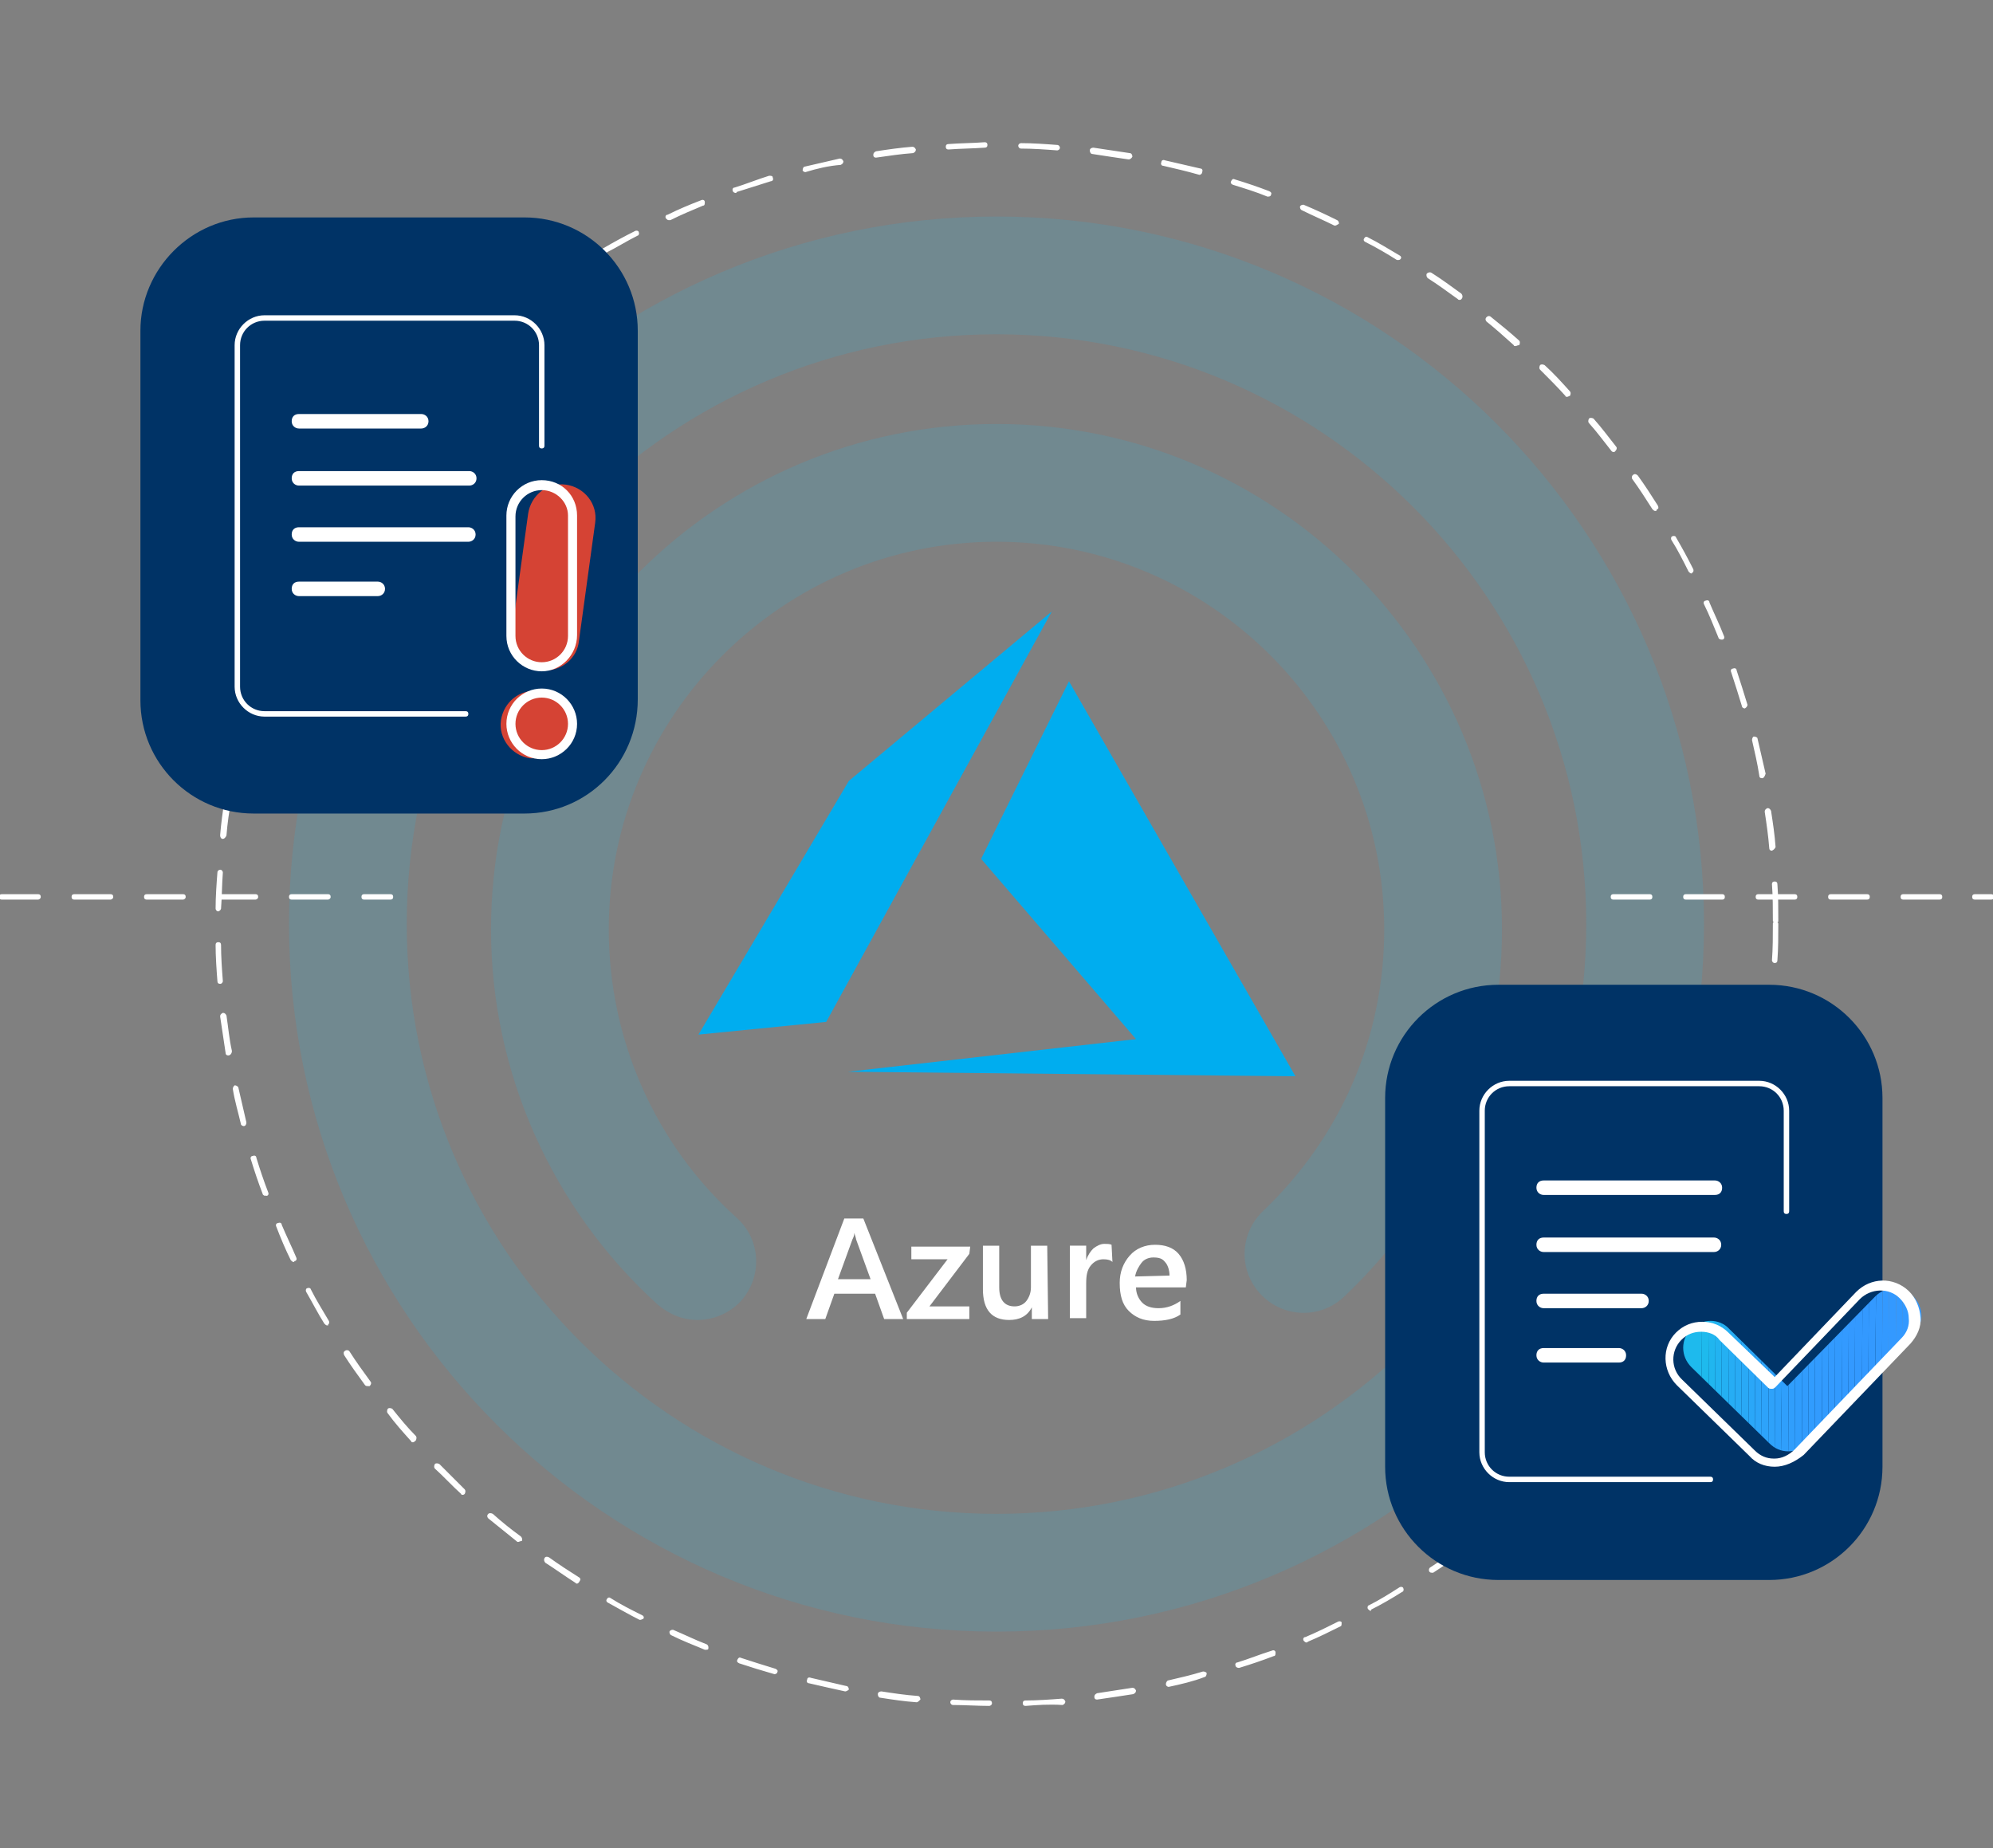 <?xml version="1.0" encoding="utf-8"?>
<!-- Generator: Adobe Illustrator 23.1.1, SVG Export Plug-In . SVG Version: 6.00 Build 0)  -->
<svg version="1.1" id="Layer_1" xmlns="http://www.w3.org/2000/svg" xmlns:xlink="http://www.w3.org/1999/xlink" x="0px" y="0px"
	 viewBox="0 0 220 204" style="enable-background:new 0 0 220 204;" xml:space="preserve">
<rect x="0" y="0" width="220" height="204" fill="#808080" stroke="none"/>
<style type="text/css">
	.st0{fill:none;}
	.st1{fill:#FFFFFF;}
	.st2{opacity:0.15;}
	.st3{fill:#1EBAED;}
	.st4{fill-rule:evenodd;clip-rule:evenodd;fill:#00ADEF;}
	.st5{fill:#003366;}
	.st6{fill:#D54334;}
	.st7{clip-path:url(#SVGID_2_);fill:#1EBAED;}
	.st8{clip-path:url(#SVGID_2_);fill:#20B6EF;}
	.st9{clip-path:url(#SVGID_2_);fill:#22B3F1;}
	.st10{clip-path:url(#SVGID_2_);fill:#24B0F2;}
	.st11{clip-path:url(#SVGID_2_);fill:#26ADF4;}
	.st12{clip-path:url(#SVGID_2_);fill:#28ABF5;}
	.st13{clip-path:url(#SVGID_2_);fill:#29A9F6;}
	.st14{clip-path:url(#SVGID_2_);fill:#2AA7F8;}
	.st15{clip-path:url(#SVGID_2_);fill:#2CA5F9;}
	.st16{clip-path:url(#SVGID_2_);fill:#2DA3FA;}
	.st17{clip-path:url(#SVGID_2_);fill:#2EA2FA;}
	.st18{clip-path:url(#SVGID_2_);fill:#2EA0FB;}
	.st19{clip-path:url(#SVGID_2_);fill:#2F9FFC;}
	.st20{clip-path:url(#SVGID_2_);fill:#309EFC;}
	.st21{clip-path:url(#SVGID_2_);fill:#309DFD;}
	.st22{clip-path:url(#SVGID_2_);fill:#319CFD;}
	.st23{clip-path:url(#SVGID_2_);fill:#319CFE;}
	.st24{clip-path:url(#SVGID_2_);fill:#329BFE;}
	.st25{clip-path:url(#SVGID_2_);fill:#329AFE;}
	.st26{clip-path:url(#SVGID_2_);fill:#339AFF;}
	.st27{clip-path:url(#SVGID_2_);fill:#3399FF;}
</style>
<g>
	<g>
		<g>
			<rect x="0" class="st0" width="220" height="204"/>
		</g>
	</g>
	<g>
		<g>
			<g>
				<path class="st1" d="M109.2,188.3C109.1,188.3,109.1,188.3,109.2,188.3c-1.3,0-2.7-0.1-4-0.1c-0.2,0-0.3-0.2-0.3-0.3
					c0-0.2,0.2-0.3,0.3-0.3c1.3,0.1,2.7,0.1,4,0.1c0.2,0,0.3,0.1,0.3,0.3C109.5,188.2,109.3,188.3,109.2,188.3z M113.2,188.3
					c-0.2,0-0.3-0.1-0.3-0.3c0-0.2,0.1-0.3,0.3-0.3c1.3,0,2.7-0.1,4-0.2c0.2,0,0.3,0.1,0.4,0.3c0,0.2-0.1,0.3-0.3,0.4
					C115.8,188.1,114.5,188.2,113.2,188.3C113.2,188.3,113.2,188.3,113.2,188.3z M101.2,187.9C101.2,187.9,101.1,187.9,101.2,187.9
					c-1.4-0.1-2.7-0.3-4-0.5c-0.2,0-0.3-0.2-0.3-0.4s0.2-0.3,0.4-0.3c1.3,0.2,2.6,0.4,4,0.5c0.2,0,0.3,0.2,0.3,0.4
					C101.5,187.7,101.3,187.9,101.2,187.9z M121.1,187.6c-0.2,0-0.3-0.1-0.3-0.3c0-0.2,0.1-0.3,0.3-0.4c1.3-0.2,2.6-0.4,3.9-0.6
					c0.2,0,0.3,0.1,0.4,0.3c0,0.2-0.1,0.3-0.3,0.4C123.8,187.2,122.5,187.4,121.1,187.6C121.1,187.6,121.1,187.6,121.1,187.6z
					 M93.3,186.7C93.2,186.7,93.2,186.7,93.3,186.7c-1.4-0.3-2.7-0.6-4-0.9c-0.2,0-0.3-0.2-0.2-0.4c0-0.2,0.2-0.3,0.4-0.2
					c1.3,0.3,2.6,0.6,3.9,0.9c0.2,0,0.3,0.2,0.3,0.4C93.6,186.6,93.4,186.7,93.3,186.7z M129,186.2c-0.1,0-0.3-0.1-0.3-0.3
					c0-0.2,0.1-0.3,0.2-0.4c1.3-0.3,2.6-0.6,3.9-1c0.2,0,0.4,0.1,0.4,0.2c0,0.2-0.1,0.4-0.2,0.4C131.7,185.6,130.4,185.9,129,186.2
					C129,186.2,129,186.2,129,186.2z M85.5,184.8C85.5,184.8,85.4,184.8,85.5,184.8c-1.4-0.4-2.7-0.8-3.9-1.2
					c-0.2-0.1-0.3-0.2-0.2-0.4c0.1-0.2,0.2-0.3,0.4-0.2c1.2,0.4,2.5,0.8,3.8,1.2c0.2,0.1,0.3,0.2,0.2,0.4
					C85.8,184.7,85.6,184.8,85.5,184.8z M136.7,184.1c-0.1,0-0.3-0.1-0.3-0.2c-0.1-0.2,0-0.4,0.2-0.4c1.3-0.4,2.5-0.9,3.8-1.3
					c0.2-0.1,0.4,0,0.4,0.2s0,0.4-0.2,0.4c-1.3,0.5-2.5,0.9-3.8,1.3C136.8,184.1,136.7,184.1,136.7,184.1z M77.9,182.1
					c0,0-0.1,0-0.1,0c-1.2-0.5-2.5-1-3.7-1.6c-0.2-0.1-0.2-0.3-0.2-0.4c0.1-0.2,0.3-0.2,0.4-0.2c1.2,0.5,2.4,1.1,3.7,1.6
					c0.2,0.1,0.2,0.3,0.2,0.4C78.2,182.1,78.1,182.1,77.9,182.1z M144.2,181.3c-0.1,0-0.2-0.1-0.3-0.2c-0.1-0.2,0-0.4,0.2-0.4
					c1.2-0.5,2.4-1.1,3.6-1.7c0.2-0.1,0.4,0,0.4,0.1s0,0.4-0.1,0.4c-1.2,0.6-2.4,1.2-3.6,1.7C144.3,181.3,144.2,181.3,144.2,181.3z
					 M70.7,178.8c0,0-0.1,0-0.1,0c-1.2-0.6-2.4-1.3-3.5-1.9c-0.2-0.1-0.2-0.3-0.1-0.4c0.1-0.2,0.3-0.2,0.4-0.1
					c1.1,0.7,2.3,1.3,3.5,1.9c0.2,0.1,0.2,0.3,0.1,0.4C70.9,178.7,70.8,178.8,70.7,178.8z M151.3,177.8c-0.1,0-0.2-0.1-0.3-0.2
					c-0.1-0.2,0-0.4,0.1-0.4c1.2-0.6,2.3-1.3,3.4-2c0.2-0.1,0.4,0,0.4,0.1c0.1,0.2,0,0.4-0.1,0.4c-1.1,0.7-2.3,1.4-3.5,2
					C151.4,177.7,151.4,177.8,151.3,177.8z M63.7,174.8c-0.1,0-0.1,0-0.2-0.1c-1.1-0.7-2.2-1.5-3.3-2.2c-0.1-0.1-0.2-0.3-0.1-0.5
					s0.3-0.2,0.5-0.1c1.1,0.8,2.2,1.5,3.3,2.2c0.2,0.1,0.2,0.3,0.1,0.4C63.9,174.7,63.8,174.8,63.7,174.8z M158.1,173.6
					c-0.1,0-0.2,0-0.3-0.1c-0.1-0.1-0.1-0.4,0.1-0.5c1.1-0.7,2.2-1.5,3.2-2.3c0.1-0.1,0.3-0.1,0.5,0.1c0.1,0.1,0.1,0.3-0.1,0.5
					c-1.1,0.8-2.2,1.6-3.3,2.3C158.3,173.6,158.2,173.6,158.1,173.6z M57.2,170.2c-0.1,0-0.1,0-0.2-0.1c-1-0.8-2.1-1.7-3.1-2.5
					c-0.1-0.1-0.2-0.3,0-0.5c0.1-0.1,0.3-0.1,0.5,0c1,0.9,2,1.7,3.1,2.5c0.1,0.1,0.2,0.3,0.1,0.5C57.4,170.1,57.3,170.2,57.2,170.2z
					 M164.6,168.8c-0.1,0-0.2,0-0.3-0.1c-0.1-0.1-0.1-0.3,0-0.5c1-0.8,2-1.7,3-2.6c0.1-0.1,0.3-0.1,0.5,0c0.1,0.1,0.1,0.3,0,0.5
					c-1,0.9-2,1.8-3,2.6C164.7,168.8,164.6,168.8,164.6,168.8z M51.1,165c-0.1,0-0.2,0-0.2-0.1c-1-0.9-1.9-1.9-2.9-2.8
					c-0.1-0.1-0.1-0.3,0-0.5c0.1-0.1,0.3-0.1,0.5,0c0.9,0.9,1.9,1.9,2.8,2.8c0.1,0.1,0.1,0.3,0,0.5C51.3,164.9,51.2,165,51.1,165z
					 M170.5,163.5c-0.1,0-0.2,0-0.2-0.1c-0.1-0.1-0.1-0.3,0-0.5c0.9-0.9,1.9-1.9,2.8-2.9c0.1-0.1,0.3-0.1,0.5,0
					c0.1,0.1,0.1,0.3,0,0.5c-0.9,1-1.8,2-2.8,2.9C170.7,163.4,170.6,163.5,170.5,163.5z M45.6,159.2c-0.1,0-0.2,0-0.2-0.1
					c-0.9-1-1.8-2-2.6-3.1c-0.1-0.1-0.1-0.3,0-0.5c0.1-0.1,0.3-0.1,0.5,0c0.8,1,1.7,2.1,2.6,3c0.1,0.1,0.1,0.3,0,0.5
					C45.7,159.2,45.6,159.2,45.6,159.2z M175.9,157.6c-0.1,0-0.1,0-0.2-0.1c-0.1-0.1-0.2-0.3,0-0.5c0.9-1,1.7-2.1,2.5-3.1
					c0.1-0.1,0.3-0.2,0.5-0.1c0.1,0.1,0.2,0.3,0.1,0.5c-0.8,1.1-1.7,2.1-2.5,3.1C176.1,157.5,176,157.6,175.9,157.6z M40.6,153
					c-0.1,0-0.2,0-0.3-0.1c-0.8-1.1-1.6-2.2-2.3-3.3c-0.1-0.2-0.1-0.4,0.1-0.5c0.1-0.1,0.4-0.1,0.5,0.1c0.7,1.1,1.5,2.2,2.3,3.3
					c0.1,0.1,0.1,0.3-0.1,0.5C40.7,153,40.6,153,40.6,153z M180.8,151.2c-0.1,0-0.1,0-0.2-0.1c-0.1-0.1-0.2-0.3-0.1-0.5
					c0.8-1.1,1.5-2.2,2.2-3.3c0.1-0.2,0.3-0.2,0.4-0.1c0.2,0.1,0.2,0.3,0.1,0.4c-0.7,1.1-1.4,2.3-2.2,3.4
					C181,151.2,180.9,151.2,180.8,151.2z M36.1,146.3c-0.1,0-0.2-0.1-0.3-0.2c-0.7-1.1-1.3-2.3-2-3.5c-0.1-0.2,0-0.4,0.1-0.4
					c0.2-0.1,0.4,0,0.4,0.1c0.6,1.2,1.3,2.3,2,3.5c0.1,0.2,0,0.4-0.1,0.4C36.3,146.3,36.2,146.3,36.1,146.3z M185,144.4
					c-0.1,0-0.1,0-0.2,0c-0.2-0.1-0.2-0.3-0.1-0.4c0.7-1.2,1.3-2.3,1.9-3.5c0.1-0.2,0.3-0.2,0.4-0.1c0.2,0.1,0.2,0.3,0.1,0.4
					c-0.6,1.2-1.2,2.4-1.9,3.5C185.2,144.4,185.1,144.4,185,144.4z M32.4,139.3c-0.1,0-0.2-0.1-0.3-0.2c-0.6-1.2-1.1-2.4-1.6-3.7
					c-0.1-0.2,0-0.4,0.2-0.4c0.2-0.1,0.4,0,0.4,0.2c0.5,1.2,1.1,2.4,1.6,3.6c0.1,0.2,0,0.4-0.2,0.4
					C32.5,139.3,32.4,139.3,32.4,139.3z M188.6,137.3c0,0-0.1,0-0.1,0c-0.2-0.1-0.2-0.3-0.2-0.4c0.5-1.2,1.1-2.5,1.5-3.7
					c0.1-0.2,0.3-0.3,0.4-0.2c0.2,0.1,0.2,0.3,0.2,0.4c-0.5,1.2-1,2.5-1.6,3.7C188.9,137.2,188.7,137.3,188.6,137.3z M29.3,132
					c-0.1,0-0.3-0.1-0.3-0.2c-0.5-1.3-0.9-2.5-1.3-3.8c-0.1-0.2,0-0.4,0.2-0.4c0.2-0.1,0.4,0,0.4,0.2c0.4,1.3,0.8,2.5,1.3,3.8
					c0.1,0.2,0,0.4-0.2,0.4C29.4,131.9,29.3,132,29.3,132z M191.5,129.8c0,0-0.1,0-0.1,0c-0.2-0.1-0.3-0.2-0.2-0.4
					c0.4-1.2,0.8-2.5,1.2-3.8c0-0.2,0.2-0.3,0.4-0.2c0.2,0,0.3,0.2,0.2,0.4c-0.4,1.3-0.8,2.6-1.2,3.8
					C191.8,129.7,191.7,129.8,191.5,129.8z M26.9,124.3c-0.1,0-0.3-0.1-0.3-0.2c-0.3-1.3-0.7-2.6-0.9-3.9c0-0.2,0.1-0.3,0.2-0.4
					c0.2,0,0.3,0.1,0.4,0.2c0.3,1.3,0.6,2.6,0.9,3.9C27.2,124.1,27.1,124.3,26.9,124.3C26.9,124.3,26.9,124.3,26.9,124.3z
					 M193.7,122.1C193.7,122.1,193.7,122.1,193.7,122.1c-0.2,0-0.4-0.2-0.3-0.4c0.3-1.3,0.6-2.6,0.8-3.9c0-0.2,0.2-0.3,0.4-0.3
					c0.2,0,0.3,0.2,0.3,0.4c-0.2,1.3-0.5,2.6-0.8,3.9C194,122,193.9,122.1,193.7,122.1z M25.2,116.5c-0.2,0-0.3-0.1-0.3-0.3
					c-0.2-1.3-0.4-2.7-0.6-4c0-0.2,0.1-0.3,0.3-0.4c0.2,0,0.3,0.1,0.4,0.3c0.2,1.3,0.3,2.6,0.6,3.9
					C25.6,116.3,25.4,116.5,25.2,116.5C25.2,116.5,25.2,116.5,25.2,116.5z M195.2,114.3C195.2,114.3,195.2,114.3,195.2,114.3
					c-0.2,0-0.3-0.2-0.3-0.4c0.2-1.3,0.3-2.6,0.5-4c0-0.2,0.2-0.3,0.4-0.3c0.2,0,0.3,0.2,0.3,0.4c-0.1,1.3-0.3,2.7-0.5,4
					C195.5,114.2,195.4,114.3,195.2,114.3z M24.3,108.6c-0.2,0-0.3-0.1-0.3-0.3c-0.1-1.3-0.2-2.7-0.2-4c0-0.2,0.1-0.3,0.3-0.3
					c0,0,0,0,0,0c0.2,0,0.3,0.1,0.3,0.3c0,1.3,0.1,2.7,0.2,4C24.6,108.4,24.5,108.6,24.3,108.6C24.3,108.6,24.3,108.6,24.3,108.6z
					 M195.9,106.3C195.9,106.3,195.9,106.3,195.9,106.3c-0.2,0-0.3-0.2-0.3-0.3c0.1-1.3,0.1-2.7,0.1-4c0-0.1,0-0.2,0.1-0.2
					c-0.1-0.1-0.1-0.1-0.1-0.2c0-1.3,0-2.7-0.1-4c0-0.2,0.1-0.3,0.3-0.3c0.2,0,0.3,0.1,0.3,0.3c0.1,1.3,0.1,2.7,0.1,4
					c0,0.1,0,0.2-0.1,0.2c0.1,0.1,0.1,0.1,0.1,0.2c0,1.3,0,2.7-0.1,4C196.2,106.2,196.1,106.3,195.9,106.3z M24.1,100.6
					C24.1,100.6,24.1,100.6,24.1,100.6c-0.2,0-0.3-0.2-0.3-0.3c0-1.3,0.1-2.7,0.2-4c0-0.2,0.2-0.3,0.3-0.3c0.2,0,0.3,0.2,0.3,0.3
					c-0.1,1.3-0.1,2.7-0.2,4C24.4,100.4,24.2,100.6,24.1,100.6z M195.6,93.9c-0.2,0-0.3-0.1-0.3-0.3c-0.1-1.3-0.3-2.7-0.5-4
					c0-0.2,0.1-0.3,0.3-0.4c0.2,0,0.3,0.1,0.4,0.3c0.2,1.3,0.4,2.6,0.5,4C195.9,93.7,195.8,93.8,195.6,93.9
					C195.6,93.9,195.6,93.9,195.6,93.9z M24.6,92.6C24.6,92.6,24.6,92.6,24.6,92.6c-0.2,0-0.3-0.2-0.3-0.4c0.1-1.3,0.3-2.7,0.5-4
					c0-0.2,0.2-0.3,0.4-0.3c0.2,0,0.3,0.2,0.3,0.4c-0.2,1.3-0.4,2.6-0.5,3.9C24.9,92.5,24.7,92.6,24.6,92.6z M194.5,85.9
					c-0.2,0-0.3-0.1-0.3-0.3c-0.2-1.3-0.5-2.6-0.8-3.9c0-0.2,0.1-0.4,0.2-0.4c0.2,0,0.4,0.1,0.4,0.2c0.3,1.3,0.6,2.6,0.9,3.9
					C194.8,85.7,194.7,85.9,194.5,85.9C194.5,85.9,194.5,85.9,194.5,85.9z M25.8,84.7C25.8,84.7,25.8,84.7,25.8,84.7
					c-0.2,0-0.4-0.2-0.3-0.4c0.3-1.3,0.6-2.6,0.9-3.9c0-0.2,0.2-0.3,0.4-0.2c0.2,0,0.3,0.2,0.2,0.4c-0.3,1.3-0.6,2.6-0.9,3.9
					C26.1,84.6,26,84.7,25.8,84.7z M192.6,78.2c-0.1,0-0.3-0.1-0.3-0.2c-0.4-1.3-0.8-2.6-1.2-3.8c-0.1-0.2,0-0.4,0.2-0.4
					c0.2-0.1,0.4,0,0.4,0.2c0.4,1.2,0.8,2.5,1.2,3.8C192.9,77.9,192.8,78.1,192.6,78.2C192.6,78.2,192.6,78.2,192.6,78.2z M27.8,77
					C27.8,77,27.8,77,27.8,77c-0.3-0.1-0.4-0.2-0.3-0.4c0.4-1.3,0.8-2.6,1.3-3.8c0.1-0.2,0.2-0.3,0.4-0.2c0.2,0.1,0.3,0.2,0.2,0.4
					c-0.5,1.2-0.9,2.5-1.3,3.8C28.1,76.9,28,77,27.8,77z M190,70.6c-0.1,0-0.3-0.1-0.3-0.2c-0.5-1.2-1-2.5-1.6-3.7
					c-0.1-0.2,0-0.4,0.2-0.4c0.2-0.1,0.4,0,0.4,0.2c0.5,1.2,1.1,2.4,1.6,3.7c0.1,0.2,0,0.4-0.2,0.4C190.1,70.6,190,70.6,190,70.6z
					 M30.6,69.4c0,0-0.1,0-0.1,0c-0.2-0.1-0.2-0.3-0.2-0.4c0.5-1.2,1.1-2.5,1.6-3.7c0.1-0.2,0.3-0.2,0.4-0.2
					c0.2,0.1,0.2,0.3,0.2,0.4c-0.6,1.2-1.1,2.4-1.6,3.7C30.8,69.4,30.7,69.4,30.6,69.4z M186.7,63.3c-0.1,0-0.2-0.1-0.3-0.2
					c-0.6-1.2-1.2-2.4-1.9-3.5c-0.1-0.2,0-0.4,0.1-0.4c0.2-0.1,0.4,0,0.4,0.1c0.7,1.2,1.3,2.3,1.9,3.5c0.1,0.2,0,0.4-0.1,0.4
					C186.8,63.3,186.7,63.3,186.7,63.3z M34,62.2c-0.1,0-0.1,0-0.2,0c-0.2-0.1-0.2-0.3-0.1-0.4c0.6-1.2,1.3-2.4,2-3.5
					c0.1-0.2,0.3-0.2,0.4-0.1c0.2,0.1,0.2,0.3,0.1,0.4c-0.7,1.1-1.3,2.3-1.9,3.5C34.2,62.1,34.1,62.2,34,62.2z M182.7,56.4
					c-0.1,0-0.2-0.1-0.3-0.2c-0.7-1.1-1.4-2.2-2.2-3.3c-0.1-0.1-0.1-0.4,0.1-0.5c0.1-0.1,0.3-0.1,0.5,0.1c0.8,1.1,1.5,2.2,2.2,3.3
					c0.1,0.2,0.1,0.4-0.1,0.4C182.9,56.4,182.8,56.4,182.7,56.4z M38,55.3c-0.1,0-0.1,0-0.2-0.1c-0.1-0.1-0.2-0.3-0.1-0.5
					c0.7-1.1,1.5-2.2,2.3-3.3c0.1-0.1,0.3-0.2,0.5-0.1c0.1,0.1,0.2,0.3,0.1,0.5c-0.8,1.1-1.5,2.2-2.3,3.3
					C38.2,55.2,38.1,55.3,38,55.3z M178.2,49.9c-0.1,0-0.2,0-0.3-0.1c-0.8-1-1.6-2.1-2.5-3.1c-0.1-0.1-0.1-0.3,0-0.5
					c0.1-0.1,0.3-0.1,0.5,0c0.9,1,1.7,2.1,2.5,3.1c0.1,0.1,0.1,0.3-0.1,0.5C178.3,49.8,178.2,49.9,178.2,49.9z M42.7,48.8
					c-0.1,0-0.1,0-0.2-0.1c-0.1-0.1-0.2-0.3-0.1-0.5c0.8-1,1.7-2.1,2.6-3.1c0.1-0.1,0.3-0.1,0.5,0c0.1,0.1,0.1,0.3,0,0.5
					c-0.9,1-1.7,2-2.6,3.1C42.9,48.8,42.8,48.8,42.7,48.8z M173,43.8c-0.1,0-0.2,0-0.2-0.1c-0.9-1-1.8-1.9-2.8-2.9
					c-0.1-0.1-0.1-0.3,0-0.5c0.1-0.1,0.3-0.1,0.5,0c1,0.9,1.9,1.9,2.8,2.9c0.1,0.1,0.1,0.3,0,0.5C173.2,43.7,173.1,43.8,173,43.8z
					 M48,42.8c-0.1,0-0.2,0-0.2-0.1c-0.1-0.1-0.1-0.3,0-0.5c0.9-1,1.9-1.9,2.8-2.8c0.1-0.1,0.3-0.1,0.5,0c0.1,0.1,0.1,0.3,0,0.5
					c-1,0.9-1.9,1.9-2.8,2.8C48.2,42.7,48.1,42.8,48,42.8z M167.3,38.2c-0.1,0-0.2,0-0.2-0.1c-1-0.9-2-1.8-3-2.6
					c-0.1-0.1-0.2-0.3,0-0.5c0.1-0.1,0.3-0.2,0.5,0c1,0.8,2.1,1.7,3.1,2.6c0.1,0.1,0.1,0.3,0,0.5C167.5,38.1,167.4,38.2,167.3,38.2z
					 M53.8,37.3c-0.1,0-0.2,0-0.2-0.1c-0.1-0.1-0.1-0.3,0-0.5c1-0.9,2.1-1.7,3.1-2.6c0.1-0.1,0.3-0.1,0.5,0.1
					c0.1,0.1,0.1,0.3-0.1,0.5c-1,0.8-2.1,1.7-3.1,2.5C53.9,37.3,53.9,37.3,53.8,37.3z M161.1,33.1c-0.1,0-0.1,0-0.2-0.1
					c-1.1-0.8-2.2-1.6-3.3-2.3c-0.1-0.1-0.2-0.3-0.1-0.5c0.1-0.1,0.3-0.2,0.5-0.1c1.1,0.7,2.2,1.5,3.3,2.3c0.1,0.1,0.2,0.3,0.1,0.5
					C161.3,33.1,161.2,33.1,161.1,33.1z M60.1,32.3c-0.1,0-0.2,0-0.3-0.1c-0.1-0.1-0.1-0.3,0.1-0.5c1.1-0.8,2.2-1.5,3.3-2.3
					c0.2-0.1,0.4-0.1,0.4,0.1c0.1,0.2,0.1,0.4-0.1,0.4c-1.1,0.7-2.2,1.5-3.3,2.2C60.2,32.3,60.1,32.3,60.1,32.3z M154.4,28.7
					c-0.1,0-0.1,0-0.2,0c-1.1-0.7-2.3-1.4-3.5-2c-0.2-0.1-0.2-0.3-0.1-0.4c0.1-0.2,0.3-0.2,0.4-0.1c1.2,0.6,2.3,1.3,3.5,2
					c0.2,0.1,0.2,0.3,0.1,0.4C154.6,28.6,154.5,28.7,154.4,28.7z M66.8,28c-0.1,0-0.2-0.1-0.3-0.2c-0.1-0.2,0-0.4,0.1-0.4
					c1.2-0.7,2.3-1.3,3.5-1.9c0.2-0.1,0.4,0,0.4,0.1c0.1,0.2,0,0.4-0.1,0.4c-1.2,0.6-2.3,1.3-3.5,1.9C66.9,28,66.8,28,66.8,28z
					 M147.4,24.9c0,0-0.1,0-0.1,0c-1.2-0.6-2.4-1.1-3.6-1.7c-0.2-0.1-0.2-0.3-0.2-0.4c0.1-0.2,0.3-0.2,0.4-0.2
					c1.2,0.5,2.5,1.1,3.7,1.7c0.2,0.1,0.2,0.3,0.2,0.4C147.6,24.8,147.5,24.9,147.4,24.9z M73.8,24.3c-0.1,0-0.2-0.1-0.3-0.2
					c-0.1-0.2,0-0.4,0.2-0.4c1.2-0.6,2.4-1.1,3.7-1.6c0.2-0.1,0.4,0,0.4,0.2s0,0.4-0.2,0.4c-1.2,0.5-2.4,1-3.6,1.6
					C73.9,24.3,73.9,24.3,73.8,24.3z M140,21.7c0,0-0.1,0-0.1,0c-1.2-0.5-2.5-0.9-3.8-1.3c-0.2-0.1-0.3-0.2-0.2-0.4
					c0.1-0.2,0.2-0.3,0.4-0.2c1.3,0.4,2.5,0.8,3.8,1.3c0.2,0.1,0.3,0.2,0.2,0.4C140.3,21.6,140.2,21.7,140,21.7z M81.2,21.3
					c-0.1,0-0.3-0.1-0.3-0.2c-0.1-0.2,0-0.4,0.2-0.4c1.3-0.4,2.5-0.9,3.8-1.3c0.2,0,0.4,0,0.4,0.2c0.1,0.2,0,0.4-0.2,0.4
					c-1.3,0.4-2.5,0.8-3.8,1.2C81.3,21.3,81.3,21.3,81.2,21.3z M132.4,19.3C132.4,19.3,132.3,19.3,132.4,19.3c-1.4-0.4-2.7-0.7-4-1
					c-0.2,0-0.3-0.2-0.2-0.4c0-0.2,0.2-0.3,0.4-0.2c1.3,0.3,2.6,0.6,3.9,0.9c0.2,0,0.3,0.2,0.2,0.4
					C132.7,19.2,132.5,19.3,132.4,19.3z M88.9,19c-0.1,0-0.3-0.1-0.3-0.2c0-0.2,0.1-0.4,0.2-0.4c1.3-0.3,2.6-0.6,3.9-0.9
					c0.2,0,0.3,0.1,0.4,0.3c0,0.2-0.1,0.3-0.3,0.4C91.5,18.3,90.2,18.6,88.9,19C88.9,19,88.9,19,88.9,19z M124.6,17.6
					C124.6,17.6,124.5,17.6,124.6,17.6c-1.4-0.2-2.7-0.4-4-0.6c-0.2,0-0.3-0.2-0.3-0.4c0-0.2,0.2-0.3,0.4-0.3c1.3,0.2,2.7,0.4,4,0.6
					c0.2,0,0.3,0.2,0.3,0.4C124.9,17.5,124.7,17.6,124.6,17.6z M96.7,17.4c-0.2,0-0.3-0.1-0.3-0.3c0-0.2,0.1-0.3,0.3-0.4
					c1.3-0.2,2.7-0.4,4-0.5c0.2,0,0.3,0.1,0.4,0.3c0,0.2-0.1,0.3-0.3,0.4C99.4,17,98.1,17.2,96.7,17.4
					C96.7,17.4,96.7,17.4,96.7,17.4z M116.7,16.6C116.6,16.6,116.6,16.6,116.7,16.6c-1.3-0.1-2.7-0.2-4-0.2c-0.2,0-0.3-0.2-0.3-0.3
					c0-0.2,0.2-0.3,0.3-0.3c1.3,0,2.7,0.1,4,0.2c0.2,0,0.3,0.2,0.3,0.3C117,16.5,116.8,16.6,116.7,16.6z M104.7,16.5
					c-0.2,0-0.3-0.1-0.3-0.3c0-0.2,0.1-0.3,0.3-0.3c1.3-0.1,2.7-0.1,4-0.2c0,0,0,0,0,0c0.2,0,0.3,0.1,0.3,0.3c0,0.2-0.1,0.3-0.3,0.3
					C107.3,16.4,106,16.4,104.7,16.5C104.7,16.5,104.7,16.5,104.7,16.5z"/>
			</g>
		</g>
		<g class="st2">
			<g>
				<path class="st3" d="M110,180.1c-43.1,0-78.1-35-78.1-78.1S67,23.9,110,23.9c43.1,0,78.1,35,78.1,78.1S153.1,180.1,110,180.1z
					 M110,36.9c-35.9,0-65.1,29.2-65.1,65.1c0,35.9,29.2,65.1,65.1,65.1s65.1-29.2,65.1-65.1C175.1,66.1,145.9,36.9,110,36.9z"/>
			</g>
		</g>
		<g>
			<g>
				<path class="st1" d="M219.8,99.3h-1.8c-0.2,0-0.3-0.1-0.3-0.3s0.1-0.3,0.3-0.3h1.8c0.2,0,0.3,0.1,0.3,0.3S220,99.3,219.8,99.3z
					 M214.1,99.3h-4c-0.2,0-0.3-0.1-0.3-0.3s0.1-0.3,0.3-0.3h4c0.2,0,0.3,0.1,0.3,0.3S214.3,99.3,214.1,99.3z M206.1,99.3h-4
					c-0.2,0-0.3-0.1-0.3-0.3s0.1-0.3,0.3-0.3h4c0.2,0,0.3,0.1,0.3,0.3S206.3,99.3,206.1,99.3z M198.1,99.3h-4
					c-0.2,0-0.3-0.1-0.3-0.3s0.1-0.3,0.3-0.3h4c0.2,0,0.3,0.1,0.3,0.3S198.3,99.3,198.1,99.3z M190.1,99.3h-4
					c-0.2,0-0.3-0.1-0.3-0.3s0.1-0.3,0.3-0.3h4c0.2,0,0.3,0.1,0.3,0.3S190.3,99.3,190.1,99.3z M182.1,99.3h-4
					c-0.2,0-0.3-0.1-0.3-0.3s0.1-0.3,0.3-0.3h4c0.2,0,0.3,0.1,0.3,0.3S182.3,99.3,182.1,99.3z"/>
			</g>
		</g>
		<g>
			<g>
				<path class="st1" d="M43.1,99.3h-2.9c-0.2,0-0.3-0.1-0.3-0.3s0.1-0.3,0.3-0.3h2.9c0.2,0,0.3,0.1,0.3,0.3S43.3,99.3,43.1,99.3z
					 M36.2,99.3h-4c-0.2,0-0.3-0.1-0.3-0.3s0.1-0.3,0.3-0.3h4c0.2,0,0.3,0.1,0.3,0.3S36.3,99.3,36.2,99.3z M28.2,99.3h-4
					c-0.2,0-0.3-0.1-0.3-0.3s0.1-0.3,0.3-0.3h4c0.2,0,0.3,0.1,0.3,0.3S28.3,99.3,28.2,99.3z M20.2,99.3h-4c-0.2,0-0.3-0.1-0.3-0.3
					s0.1-0.3,0.3-0.3h4c0.2,0,0.3,0.1,0.3,0.3S20.3,99.3,20.2,99.3z M12.2,99.3h-4c-0.2,0-0.3-0.1-0.3-0.3s0.1-0.3,0.3-0.3h4
					c0.2,0,0.3,0.1,0.3,0.3S12.3,99.3,12.2,99.3z M4.2,99.3h-4c-0.2,0-0.3-0.1-0.3-0.3s0.1-0.3,0.3-0.3h4c0.2,0,0.3,0.1,0.3,0.3
					S4.3,99.3,4.2,99.3z"/>
			</g>
		</g>
		<g>
			<g>
				<g>
					<g>
						<path class="st1" d="M99.7,145.6h-2.1l-1-2.8h-4.5l-1,2.8h-2.1l4.2-11.1h2.1L99.7,145.6L99.7,145.6z M96.1,141.2l-1.6-4.4
							c0-0.1-0.1-0.4-0.2-0.7h0c0,0.3-0.1,0.5-0.2,0.7l-1.6,4.4H96.1L96.1,141.2z M107,138.4l-4.4,5.8h4.4v1.4h-6.9v-0.7l4.5-5.9h-4
							v-1.4h6.5L107,138.4L107,138.4z M115.7,145.6h-1.8v-1.3h0c-0.5,1-1.4,1.4-2.5,1.4c-1.9,0-2.9-1.1-2.9-3.4v-4.8h1.8v4.6
							c0,1.4,0.6,2.1,1.7,2.1c0.5,0,1-0.2,1.3-0.6s0.5-0.9,0.5-1.5v-4.6h1.8L115.7,145.6z M122.8,139.3c-0.2-0.2-0.5-0.3-1-0.3
							c-0.5,0-1,0.2-1.4,0.7c-0.4,0.5-0.5,1.1-0.5,2v3.8h-1.8v-8h1.8v1.6h0c0.2-0.6,0.5-1,0.8-1.3c0.4-0.3,0.8-0.5,1.2-0.5
							c0.3,0,0.6,0,0.8,0.1L122.8,139.3L122.8,139.3z M130.9,142.1h-5.5c0,0.7,0.3,1.3,0.7,1.7c0.4,0.4,1,0.6,1.8,0.6
							c0.9,0,1.7-0.3,2.4-0.8v1.5c-0.7,0.5-1.7,0.7-2.9,0.7c-1.2,0-2.1-0.4-2.8-1.1c-0.7-0.7-1-1.7-1-3.1c0-1.2,0.4-2.2,1.1-3
							c0.7-0.8,1.7-1.2,2.8-1.2c1.1,0,2,0.3,2.6,1c0.6,0.7,0.9,1.7,0.9,2.9L130.9,142.1L130.9,142.1z M129.1,140.8
							c0-0.6-0.2-1.2-0.5-1.5c-0.3-0.4-0.7-0.5-1.3-0.5c-0.5,0-1,0.2-1.3,0.6s-0.6,0.9-0.7,1.5L129.1,140.8L129.1,140.8z"/>
					</g>
				</g>
			</g>
		</g>
		<g>
			<g id="path7291_2_">
				<g>
					<path class="st4" d="M118,75.2l-9.7,19.6l17.1,19.9l-31.8,3.6l49.4,0.5L118,75.2L118,75.2z"/>
				</g>
			</g>
			<g id="path7293_2_">
				<g>
					<path class="st4" d="M116.1,67.5L93.7,86.2l-16.6,28l14.1-1.4L116.1,67.5z"/>
				</g>
			</g>
		</g>
		<g class="st2">
			<g>
				<path class="st3" d="M77,145.7c-1.6,0-3.1-0.6-4.4-1.7c-11.7-10.6-18.4-25.7-18.4-41.4c0-30.8,25-55.8,55.8-55.8
					s55.8,25,55.8,55.8c0,15.5-6.2,29.9-17.4,40.5c-2.6,2.5-6.7,2.4-9.2-0.2c-2.5-2.6-2.4-6.7,0.2-9.2c8.6-8.2,13.4-19.2,13.4-31.1
					c0-23.6-19.2-42.8-42.8-42.8c-23.6,0-42.8,19.2-42.8,42.8c0,12.1,5.1,23.7,14.1,31.8c2.7,2.4,2.9,6.5,0.5,9.2
					C80.5,145,78.7,145.7,77,145.7z"/>
			</g>
		</g>
		<g>
			<g>
				<g>
					<path class="st5" d="M57.9,80.3h-4.5H28c-1.7,0-3-1.3-3-3V36.5c0-1.7,1.3-3,3-3h29.9c1.7,0,3,1.3,3,3v13.5v27.2
						C60.9,78.9,59.6,80.3,57.9,80.3z"/>
				</g>
				<g>
					<path class="st5" d="M57.9,89.8H28c-6.9,0-12.5-5.6-12.5-12.5V36.5C15.5,29.7,21.1,24,28,24h29.9c6.9,0,12.5,5.6,12.5,12.5
						v40.7C70.4,84.2,64.8,89.8,57.9,89.8z M34.5,70.8h16.9V43H34.5V70.8z"/>
				</g>
			</g>
		</g>
		<g>
			<g>
				<g>
					<path class="st6" d="M59.8,73.6L59.8,73.6c-1.8-0.2-3.1-2-2.9-3.8l1.8-13.1c0.2-1.8,2-3.1,3.8-2.9h0c1.8,0.2,3.1,2,2.9,3.8
						l-1.8,13.1C63.3,72.6,61.6,73.9,59.8,73.6z"/>
				</g>
				<g>
					<path class="st6" d="M60.2,74c-0.2,0-0.3,0-0.5,0c-2-0.3-3.5-2.1-3.2-4.2l1.8-13.1c0.3-2,2.1-3.5,4.2-3.2
						c2,0.3,3.5,2.1,3.2,4.2l-1.8,13.1C63.7,72.6,62.1,74,60.2,74z M62,54.1c-0.7,0-1.3,0.2-1.8,0.6c-0.6,0.5-1.1,1.2-1.2,2
						l-1.8,13.1c-0.2,1.7,1,3.2,2.6,3.4c0.8,0.1,1.6-0.1,2.3-0.6c0.6-0.5,1.1-1.2,1.2-2L65,57.5c0.2-1.7-1-3.2-2.6-3.4
						C62.3,54.1,62.1,54.1,62,54.1z"/>
				</g>
			</g>
			<g>
				<g>
					<circle class="st6" cx="58.9" cy="79.9" r="3.4"/>
				</g>
				<g>
					<path class="st6" d="M59,83.7c-0.2,0-0.3,0-0.5,0c-2-0.3-3.5-2.2-3.2-4.2c0.3-2,2.1-3.5,4.2-3.2c1,0.1,1.9,0.6,2.5,1.4
						c0.6,0.8,0.9,1.8,0.7,2.8C62.4,82.3,60.8,83.7,59,83.7z M58.9,76.8c-1.5,0-2.8,1.1-3.1,2.7c-0.2,1.7,1,3.2,2.6,3.5
						c1.7,0.2,3.2-1,3.5-2.6l0,0c0.1-0.8-0.1-1.6-0.6-2.3c-0.5-0.7-1.2-1.1-2-1.2C59.2,76.9,59.1,76.8,58.9,76.8z"/>
				</g>
			</g>
			<g>
				<g>
					<path class="st1" d="M59.8,74.1c-2.1,0-3.9-1.7-3.9-3.9V56.9c0-2.1,1.7-3.9,3.9-3.9s3.9,1.7,3.9,3.9v13.2
						C63.7,72.3,61.9,74.1,59.8,74.1z M59.8,54.1c-1.6,0-2.9,1.3-2.9,2.9v13.2c0,1.6,1.3,2.9,2.9,2.9c1.6,0,2.9-1.3,2.9-2.9V56.9
						C62.7,55.4,61.4,54.1,59.8,54.1z"/>
				</g>
			</g>
			<g>
				<g>
					<path class="st1" d="M59.8,83.8c-2.2,0-3.9-1.8-3.9-3.9c0-2.2,1.8-3.9,3.9-3.9c2.2,0,3.9,1.8,3.9,3.9
						C63.7,82.1,61.9,83.8,59.8,83.8z M59.8,77c-1.6,0-2.9,1.3-2.9,2.9s1.3,2.9,2.9,2.9s2.9-1.3,2.9-2.9S61.4,77,59.8,77z"/>
				</g>
			</g>
		</g>
		<g>
			<g>
				<g>
					<path class="st1" d="M51.4,79.1H29.2c-1.8,0-3.3-1.5-3.3-3.3V38.1c0-1.8,1.5-3.3,3.3-3.3h27.6c1.8,0,3.3,1.5,3.3,3.3v11.1
						c0,0.2-0.1,0.3-0.3,0.3s-0.3-0.1-0.3-0.3V38.1c0-1.5-1.2-2.7-2.7-2.7H29.2c-1.5,0-2.7,1.2-2.7,2.7v37.7c0,1.5,1.2,2.7,2.7,2.7
						h22.2c0.2,0,0.3,0.1,0.3,0.3S51.6,79.1,51.4,79.1z"/>
				</g>
			</g>
			<g>
				<g>
					<path class="st1" d="M46.5,47.3H33c-0.4,0-0.8-0.3-0.8-0.8s0.3-0.8,0.8-0.8h13.5c0.4,0,0.8,0.3,0.8,0.8S46.9,47.3,46.5,47.3z"
						/>
				</g>
			</g>
			<g>
				<g>
					<path class="st1" d="M51.8,53.6H33c-0.4,0-0.8-0.3-0.8-0.8s0.3-0.8,0.8-0.8h18.8c0.4,0,0.8,0.3,0.8,0.8S52.2,53.6,51.8,53.6z"
						/>
				</g>
			</g>
			<g>
				<g>
					<path class="st1" d="M51.7,59.8H33c-0.4,0-0.8-0.3-0.8-0.8s0.3-0.8,0.8-0.8h18.7c0.4,0,0.8,0.3,0.8,0.8S52.1,59.8,51.7,59.8z"
						/>
				</g>
			</g>
			<g>
				<g>
					<path class="st1" d="M41.7,65.8H33c-0.4,0-0.8-0.3-0.8-0.8s0.3-0.8,0.8-0.8h8.7c0.4,0,0.8,0.3,0.8,0.8S42.1,65.8,41.7,65.8z"/>
				</g>
			</g>
		</g>
		<g>
			<g>
				<g>
					<g>
						<path class="st5" d="M195.3,164.9h-4.5h-25.4c-1.7,0-3-1.3-3-3v-40.7c0-1.7,1.3-3,3-3h29.9c1.7,0,3,1.3,3,3v13.5v27.2
							C198.3,163.5,197,164.9,195.3,164.9z"/>
					</g>
					<g>
						<path class="st5" d="M195.3,174.4h-29.9c-6.9,0-12.5-5.6-12.5-12.5v-40.7c0-6.9,5.6-12.5,12.5-12.5h29.9
							c6.9,0,12.5,5.6,12.5,12.5v40.7C207.8,168.8,202.2,174.4,195.3,174.4z M171.9,155.4h16.9v-27.7h-16.9V155.4z"/>
					</g>
				</g>
			</g>
			<g>
				<g>
					<g>
						<path class="st1" d="M188.8,163.6h-22.2c-1.8,0-3.3-1.5-3.3-3.3v-37.7c0-1.8,1.5-3.3,3.3-3.3h27.6c1.8,0,3.3,1.5,3.3,3.3v11.1
							c0,0.2-0.1,0.3-0.3,0.3s-0.3-0.1-0.3-0.3v-11.1c0-1.5-1.2-2.7-2.7-2.7h-27.6c-1.5,0-2.7,1.2-2.7,2.7v37.7
							c0,1.5,1.2,2.7,2.7,2.7h22.2c0.2,0,0.3,0.1,0.3,0.3S189,163.6,188.8,163.6z"/>
					</g>
				</g>
				<g>
					<g>
						<path class="st1" d="M189.3,131.9h-18.9c-0.4,0-0.8-0.3-0.8-0.8s0.3-0.8,0.8-0.8h18.9c0.4,0,0.8,0.3,0.8,0.8
							S189.8,131.9,189.3,131.9z"/>
					</g>
				</g>
				<g>
					<g>
						<path class="st1" d="M189.2,138.2h-18.8c-0.4,0-0.8-0.3-0.8-0.8s0.3-0.8,0.8-0.8h18.8c0.4,0,0.8,0.3,0.8,0.8
							S189.6,138.2,189.2,138.2z"/>
					</g>
				</g>
				<g>
					<g>
						<path class="st1" d="M181.2,144.4h-10.8c-0.4,0-0.8-0.3-0.8-0.8s0.3-0.8,0.8-0.8h10.8c0.4,0,0.8,0.3,0.8,0.8
							S181.6,144.4,181.2,144.4z"/>
					</g>
				</g>
				<g>
					<g>
						<path class="st1" d="M178.7,150.4h-8.3c-0.4,0-0.8-0.3-0.8-0.8s0.3-0.8,0.8-0.8h8.3c0.4,0,0.8,0.3,0.8,0.8
							S179.2,150.4,178.7,150.4z"/>
					</g>
				</g>
			</g>
			<g>
				<g>
					<g>
						<defs>
							<path id="SVGID_1_" d="M197.4,160.2c-0.8,0-1.5-0.3-2.1-0.9l-8.6-8.4c-1.2-1.2-1.2-3.1,0-4.2c1.2-1.2,3.1-1.2,4.2,0l6.4,6.3
								l9.7-9.9c1.2-1.2,3.1-1.2,4.2,0c1.2,1.2,1.2,3.1,0,4.2l-11.8,12C198.9,159.9,198.2,160.2,197.4,160.2z"/>
						</defs>
						<clipPath id="SVGID_2_">
							<use xlink:href="#SVGID_1_"  style="overflow:visible;"/>
						</clipPath>
						<polygon class="st7" points="185.9,141.9 185.8,160.2 185.5,160.2 185.5,141.9 						"/>
						<polygon class="st7" points="187.9,141.9 187.8,160.2 185.8,160.2 185.9,141.9 						"/>
						<polygon class="st7" points="188.7,141.9 188.6,160.2 187.8,160.2 187.9,141.9 						"/>
						<polygon class="st8" points="189.4,141.9 189.3,160.2 188.6,160.2 188.7,141.9 						"/>
						<polygon class="st9" points="190.1,141.9 190,160.2 189.3,160.2 189.4,141.9 						"/>
						<polygon class="st10" points="190.9,141.9 190.8,160.2 190,160.2 190.1,141.9 						"/>
						<polygon class="st11" points="191.6,141.9 191.5,160.2 190.8,160.2 190.9,141.9 						"/>
						<polygon class="st12" points="192.3,141.9 192.2,160.2 191.5,160.2 191.6,141.9 						"/>
						<polygon class="st13" points="193.1,141.9 193,160.2 192.2,160.2 192.3,141.9 						"/>
						<polygon class="st14" points="193.8,141.9 193.7,160.2 193,160.2 193.1,141.9 						"/>
						<polygon class="st15" points="194.5,141.9 194.4,160.2 193.7,160.2 193.8,141.9 						"/>
						<polygon class="st16" points="195.3,141.9 195.2,160.2 194.4,160.2 194.5,141.9 						"/>
						<polygon class="st17" points="196,141.9 195.9,160.2 195.2,160.2 195.3,141.9 						"/>
						<polygon class="st18" points="196.8,141.9 196.6,160.2 195.9,160.2 196,141.9 						"/>
						<polygon class="st19" points="197.5,141.9 197.4,160.2 196.6,160.2 196.8,141.9 						"/>
						<polygon class="st20" points="198.2,141.9 198.1,160.2 197.4,160.2 197.5,141.9 						"/>
						<polygon class="st21" points="199,141.9 198.9,160.2 198.1,160.2 198.2,141.9 						"/>
						<polygon class="st22" points="199.7,141.9 199.6,160.2 198.9,160.2 199,141.9 						"/>
						<polygon class="st23" points="200.4,141.9 200.3,160.2 199.6,160.2 199.7,141.9 						"/>
						<polygon class="st24" points="201.2,141.9 201.1,160.2 200.3,160.2 200.4,141.9 						"/>
						<polygon class="st24" points="201.9,141.9 201.8,160.2 201.1,160.2 201.2,141.9 						"/>
						<polygon class="st25" points="202.6,141.9 202.5,160.2 201.8,160.2 201.9,141.9 						"/>
						<polygon class="st25" points="203.4,141.9 203.3,160.2 202.5,160.2 202.6,141.9 						"/>
						<polygon class="st26" points="204.1,141.9 204,160.2 203.3,160.2 203.4,141.9 						"/>
						<polygon class="st27" points="204.8,141.9 204.7,160.2 204,160.2 204.1,141.9 						"/>
						<polygon class="st27" points="205.6,141.9 205.5,160.2 204.7,160.2 204.8,141.9 						"/>
						<polygon class="st27" points="206.3,141.9 206.2,160.2 205.5,160.2 205.6,141.9 						"/>
						<polygon class="st27" points="207.1,141.9 206.9,160.2 206.2,160.2 206.3,141.9 						"/>
						<polygon class="st27" points="207.8,141.9 207.7,160.2 206.9,160.2 207.1,141.9 						"/>
						<polygon class="st27" points="208.5,141.9 208.4,160.2 207.7,160.2 207.8,141.9 						"/>
						<polygon class="st27" points="209.3,141.9 209.2,160.2 208.4,160.2 208.5,141.9 						"/>
						<polygon class="st27" points="210,141.9 209.9,160.2 209.2,160.2 209.3,141.9 						"/>
						<polygon class="st27" points="210.7,141.9 210.6,160.2 209.9,160.2 210,141.9 						"/>
						<polygon class="st27" points="211.5,141.9 211.4,160.2 210.6,160.2 210.7,141.9 						"/>
						<polygon class="st27" points="212.2,141.9 212.1,160.2 211.4,160.2 211.5,141.9 						"/>
						<polygon class="st27" points="212.1,160.2 212.2,141.9 212.5,141.9 212.5,160.2 						"/>
					</g>
				</g>
			</g>
			<g>
				<g>
					<g>
						<path class="st1" d="M195.9,161.9c-1.1,0-2.1-0.4-2.8-1.2l-8-7.8c-1.6-1.6-1.7-4.2-0.1-5.8c0.8-0.8,1.8-1.2,2.9-1.2
							c1.1,0,2.1,0.4,2.9,1.2l5.1,4.9l9-9.4c1.6-1.6,4.1-1.7,5.8-0.1c0.8,0.8,1.2,1.8,1.3,2.9s-0.4,2.1-1.1,2.9l-11.8,12.3
							C198.1,161.4,197,161.9,195.9,161.9C195.9,161.9,195.9,161.9,195.9,161.9z M187.8,147C187.8,147,187.8,147,187.8,147
							c-0.9,0-1.6,0.3-2.2,0.9c-1.2,1.2-1.2,3.2,0.1,4.4l8,7.8c0.6,0.6,1.3,0.9,2.1,0.9h0.1c0.8,0,1.6-0.4,2.2-1l11.8-12.3
							c0.6-0.6,0.9-1.4,0.8-2.2c0-0.8-0.4-1.6-1-2.2c-1.2-1.2-3.2-1.1-4.4,0.1l-9.3,9.7c-0.1,0.1-0.2,0.2-0.4,0.2
							c-0.1,0-0.3,0-0.4-0.1l-5.4-5.3C189.4,147.3,188.6,147,187.8,147z"/>
					</g>
				</g>
			</g>
		</g>
	</g>
</g>
</svg>
